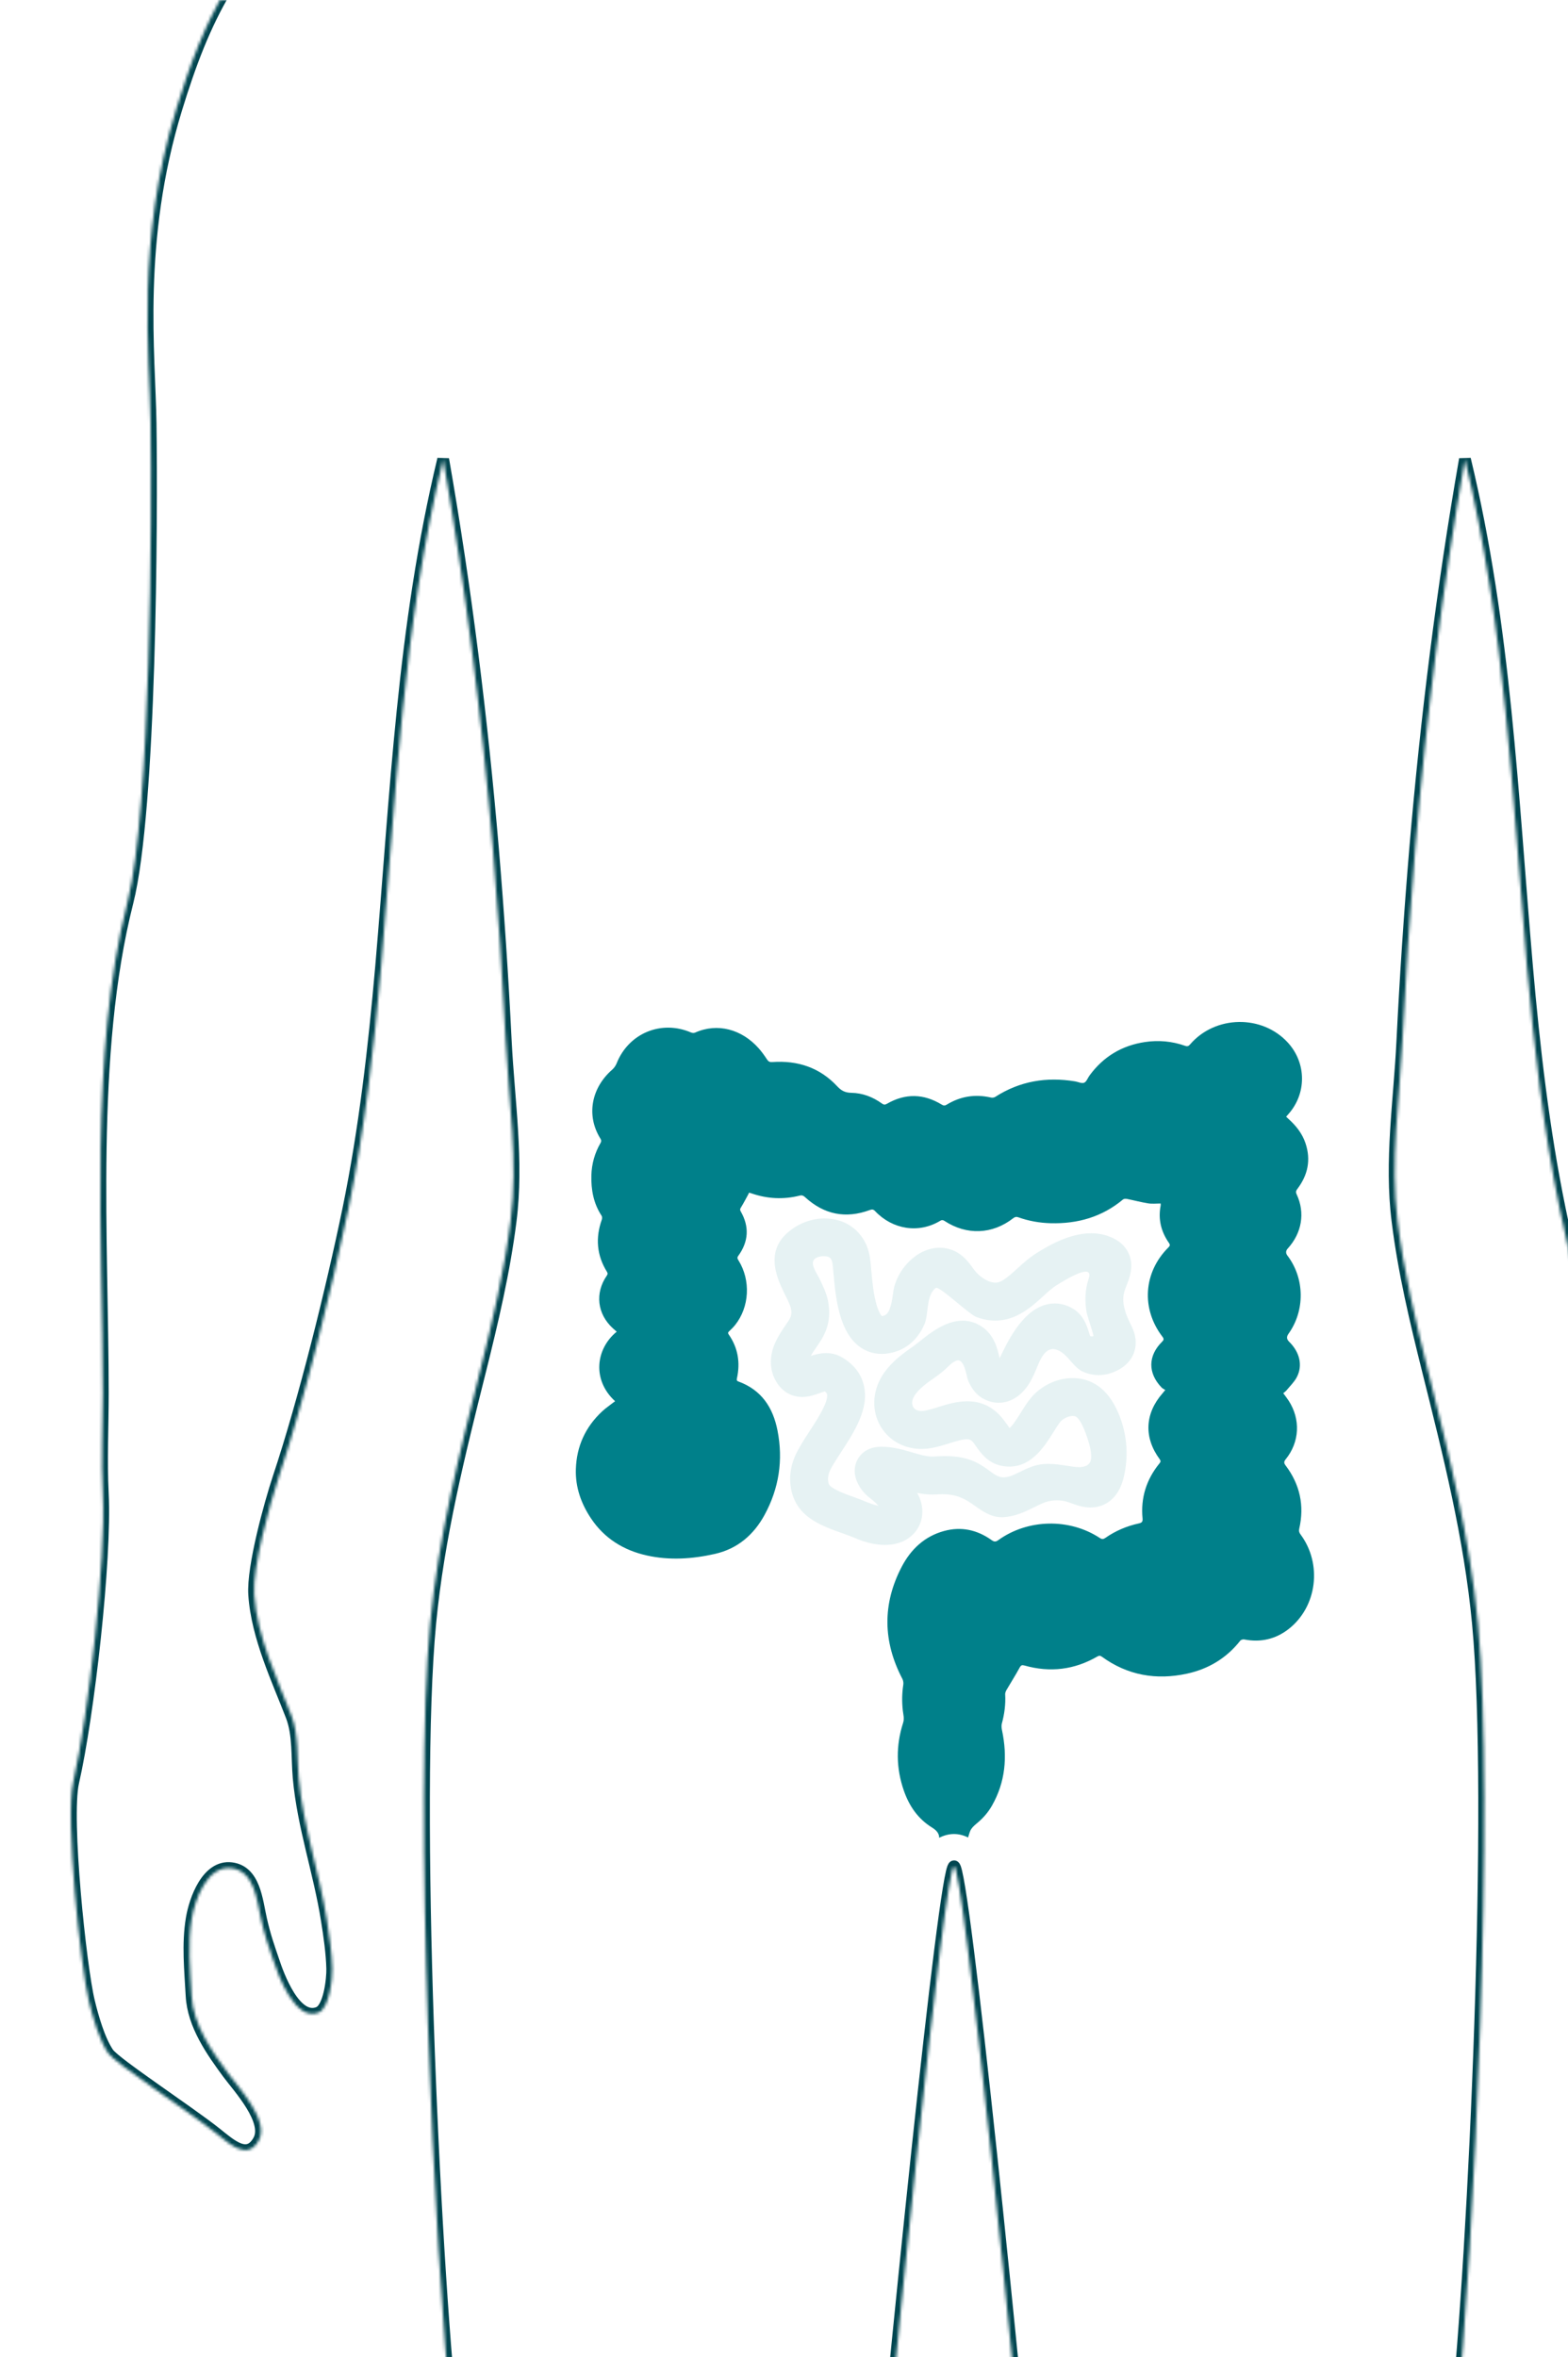 <svg width="531" height="798" viewBox="0 0 531 798" fill="none" xmlns="http://www.w3.org/2000/svg">
<g clip-path="url(#clip0_5469_32024)">
<mask id="path-1-inside-1_5469_32024" fill="white">
<path d="M621.485 603.34C616.339 580.828 610.351 528.253 611.473 505.648C612.035 494.345 611.473 482.901 611.473 471.598C611.473 420.665 616.152 356.835 603.099 305.385C595.192 274.103 594.818 175.754 595.286 143.253C595.613 120.084 600.292 81.579 586.537 36.743C577.461 7.149 566.326 -17.426 539.612 -35.014C525.109 -44.534 507.798 -51.851 491.096 -56.447C481.973 -58.932 471.072 -65.499 462.37 -68.5C438.651 -76.661 423.165 -90.449 402.813 -104.801C382.462 -119.152 366.789 -131.674 373.105 -156.859C374.368 -161.831 416.942 -235.088 417.831 -291.134C418.252 -317.21 408.989 -349.711 389.761 -370.3C372.918 -388.31 346.765 -392.531 323.139 -393C299.513 -392.531 273.36 -388.31 256.518 -370.3C237.289 -349.758 228.026 -317.21 228.447 -291.134C229.336 -235.088 271.91 -161.831 273.173 -156.859C279.489 -131.721 263.816 -119.199 243.465 -104.801C223.113 -90.449 207.581 -76.661 183.908 -68.5C175.206 -65.499 164.258 -58.932 155.182 -56.447C138.48 -51.898 121.123 -44.581 106.666 -35.014C79.952 -17.426 68.817 7.149 59.741 36.743C45.986 81.579 50.665 120.084 50.992 143.253C51.46 175.801 51.086 274.15 43.179 305.385C30.126 356.835 34.805 420.665 34.805 471.598C34.805 482.901 34.243 494.345 34.805 505.648C35.928 528.253 29.939 580.828 24.793 603.34C21.986 615.628 27.319 666.139 30.126 677.629C31.343 682.741 33.588 690.668 36.629 695.123C38.969 698.547 63.718 714.727 73.168 722.231C78.314 726.358 83.882 731.423 87.625 724.67C91.274 718.057 80.888 706.848 77.285 702.017C71.718 694.466 65.402 685.509 64.887 675.706C64.419 667.03 63.484 658.213 64.934 649.536C66.01 643.111 70.174 631.48 78.361 632.512C86.268 633.497 86.97 643.439 88.42 649.865C89.73 655.633 90.9 658.823 92.631 663.935C94.174 668.625 99.929 684.617 107.882 681.381C111.532 679.881 112.608 669.938 112.514 666.467C112.374 661.121 111.532 655.352 110.69 650.099C108.116 633.731 102.643 618.489 101.145 601.886C100.537 594.945 101.145 587.347 98.76 581.063C94.128 568.962 87.016 554.236 86.081 539.838C85.473 530.598 91.414 509.071 94.315 500.348C103.064 474.131 112.374 436.424 117.988 409.269C123.509 382.348 126.69 354.536 129.076 327.194C134.129 268.71 136.374 212.477 150.082 155.494C157.708 199.11 163.182 243.149 166.925 287.282C168.749 308.997 170.2 330.711 171.276 352.473C172.305 372.78 175.486 393.041 172.913 413.396C170.761 430.514 166.784 447.304 162.621 464.001C155.509 492.375 148.492 520.374 145.685 549.593C140.024 609.156 146.807 760.97 153.123 820.533C159.533 881.315 168.656 889.054 175.112 950.071C181.101 1006.96 170.48 1042.37 172.352 1100.29C174.364 1161.26 193.499 1202.63 199.019 1263.13C202.294 1298.68 216.002 1331.18 208.095 1366.26C203.744 1385.39 179.697 1407.06 172.679 1424.56C159.392 1457.62 248.377 1446.32 261.711 1446.18C315.56 1445.61 268.588 1366.96 267.839 1337.23C266.763 1294.55 272.892 1226.08 279.582 1182.93C285.477 1145.17 277.571 1063.9 275.465 1025.81C273.828 996.783 292.823 912.082 295.396 883.191C302.273 805.713 319.864 631.855 323.092 631.855C326.32 631.855 343.912 805.713 350.789 883.191C353.362 912.082 372.357 996.83 370.719 1025.81C368.567 1063.9 360.707 1145.13 366.602 1182.93C373.292 1226.08 379.421 1294.55 378.345 1337.23C377.597 1366.96 330.578 1445.61 384.474 1446.18C397.854 1446.32 486.792 1457.62 473.505 1424.56C466.487 1407.06 442.393 1385.39 438.089 1366.26C430.136 1331.18 443.89 1298.68 447.165 1263.13C452.733 1202.58 471.868 1161.26 473.833 1100.29C475.751 1042.37 465.084 1006.96 471.072 950.071C477.529 889.054 486.652 881.315 493.061 820.533C499.377 760.97 506.161 609.203 500.5 549.593C497.74 520.374 490.675 492.422 483.564 464.001C479.4 447.304 475.377 430.514 473.271 413.396C470.698 393.041 473.926 372.827 474.909 352.473C475.985 330.711 477.435 308.997 479.26 287.282C483.003 243.149 488.476 199.157 496.102 155.494C509.81 212.477 512.056 268.71 517.109 327.194C519.495 354.536 522.676 382.348 528.197 409.269C533.764 436.424 543.121 474.131 551.87 500.348C554.77 509.118 560.712 530.645 560.104 539.838C559.168 554.189 552.01 568.962 547.425 581.063C545.039 587.347 545.647 594.945 545.039 601.886C543.542 618.536 538.115 633.731 535.495 650.099C534.653 655.352 533.764 661.168 533.67 666.467C533.577 669.938 534.653 679.881 538.302 681.381C546.255 684.617 552.01 668.625 553.554 663.935C555.238 658.823 556.455 655.633 557.765 649.865C559.215 643.393 559.917 633.497 567.823 632.512C576.011 631.48 580.174 643.111 581.25 649.536C582.701 658.166 581.812 666.983 581.297 675.706C580.783 685.509 574.467 694.466 568.899 702.017C565.297 706.895 554.957 718.057 558.56 724.67C562.303 731.47 567.87 726.358 573.016 722.231C582.467 714.68 607.216 698.5 609.555 695.123C612.643 690.668 614.842 682.741 616.058 677.629C618.819 666.139 624.199 615.628 621.392 603.34H621.485Z"/>
</mask>
<path d="M621.485 603.34C616.339 580.828 610.351 528.253 611.473 505.648C612.035 494.345 611.473 482.901 611.473 471.598C611.473 420.665 616.152 356.835 603.099 305.385C595.192 274.103 594.818 175.754 595.286 143.253C595.613 120.084 600.292 81.579 586.537 36.743C577.461 7.149 566.326 -17.426 539.612 -35.014C525.109 -44.534 507.798 -51.851 491.096 -56.447C481.973 -58.932 471.072 -65.499 462.37 -68.5C438.651 -76.661 423.165 -90.449 402.813 -104.801C382.462 -119.152 366.789 -131.674 373.105 -156.859C374.368 -161.831 416.942 -235.088 417.831 -291.134C418.252 -317.21 408.989 -349.711 389.761 -370.3C372.918 -388.31 346.765 -392.531 323.139 -393C299.513 -392.531 273.36 -388.31 256.518 -370.3C237.289 -349.758 228.026 -317.21 228.447 -291.134C229.336 -235.088 271.91 -161.831 273.173 -156.859C279.489 -131.721 263.816 -119.199 243.465 -104.801C223.113 -90.449 207.581 -76.661 183.908 -68.5C175.206 -65.499 164.258 -58.932 155.182 -56.447C138.48 -51.898 121.123 -44.581 106.666 -35.014C79.952 -17.426 68.817 7.149 59.741 36.743C45.986 81.579 50.665 120.084 50.992 143.253C51.46 175.801 51.086 274.15 43.179 305.385C30.126 356.835 34.805 420.665 34.805 471.598C34.805 482.901 34.243 494.345 34.805 505.648C35.928 528.253 29.939 580.828 24.793 603.34C21.986 615.628 27.319 666.139 30.126 677.629C31.343 682.741 33.588 690.668 36.629 695.123C38.969 698.547 63.718 714.727 73.168 722.231C78.314 726.358 83.882 731.423 87.625 724.67C91.274 718.057 80.888 706.848 77.285 702.017C71.718 694.466 65.402 685.509 64.887 675.706C64.419 667.03 63.484 658.213 64.934 649.536C66.01 643.111 70.174 631.48 78.361 632.512C86.268 633.497 86.97 643.439 88.42 649.865C89.73 655.633 90.9 658.823 92.631 663.935C94.174 668.625 99.929 684.617 107.882 681.381C111.532 679.881 112.608 669.938 112.514 666.467C112.374 661.121 111.532 655.352 110.69 650.099C108.116 633.731 102.643 618.489 101.145 601.886C100.537 594.945 101.145 587.347 98.76 581.063C94.128 568.962 87.016 554.236 86.081 539.838C85.473 530.598 91.414 509.071 94.315 500.348C103.064 474.131 112.374 436.424 117.988 409.269C123.509 382.348 126.69 354.536 129.076 327.194C134.129 268.71 136.374 212.477 150.082 155.494C157.708 199.11 163.182 243.149 166.925 287.282C168.749 308.997 170.2 330.711 171.276 352.473C172.305 372.78 175.486 393.041 172.913 413.396C170.761 430.514 166.784 447.304 162.621 464.001C155.509 492.375 148.492 520.374 145.685 549.593C140.024 609.156 146.807 760.97 153.123 820.533C159.533 881.315 168.656 889.054 175.112 950.071C181.101 1006.96 170.48 1042.37 172.352 1100.29C174.364 1161.26 193.499 1202.63 199.019 1263.13C202.294 1298.68 216.002 1331.18 208.095 1366.26C203.744 1385.39 179.697 1407.06 172.679 1424.56C159.392 1457.62 248.377 1446.32 261.711 1446.18C315.56 1445.61 268.588 1366.96 267.839 1337.23C266.763 1294.55 272.892 1226.08 279.582 1182.93C285.477 1145.17 277.571 1063.9 275.465 1025.81C273.828 996.783 292.823 912.082 295.396 883.191C302.273 805.713 319.864 631.855 323.092 631.855C326.32 631.855 343.912 805.713 350.789 883.191C353.362 912.082 372.357 996.83 370.719 1025.81C368.567 1063.9 360.707 1145.13 366.602 1182.93C373.292 1226.08 379.421 1294.55 378.345 1337.23C377.597 1366.96 330.578 1445.61 384.474 1446.18C397.854 1446.32 486.792 1457.62 473.505 1424.56C466.487 1407.06 442.393 1385.39 438.089 1366.26C430.136 1331.18 443.89 1298.68 447.165 1263.13C452.733 1202.58 471.868 1161.26 473.833 1100.29C475.751 1042.37 465.084 1006.96 471.072 950.071C477.529 889.054 486.652 881.315 493.061 820.533C499.377 760.97 506.161 609.203 500.5 549.593C497.74 520.374 490.675 492.422 483.564 464.001C479.4 447.304 475.377 430.514 473.271 413.396C470.698 393.041 473.926 372.827 474.909 352.473C475.985 330.711 477.435 308.997 479.26 287.282C483.003 243.149 488.476 199.157 496.102 155.494C509.81 212.477 512.056 268.71 517.109 327.194C519.495 354.536 522.676 382.348 528.197 409.269C533.764 436.424 543.121 474.131 551.87 500.348C554.77 509.118 560.712 530.645 560.104 539.838C559.168 554.189 552.01 568.962 547.425 581.063C545.039 587.347 545.647 594.945 545.039 601.886C543.542 618.536 538.115 633.731 535.495 650.099C534.653 655.352 533.764 661.168 533.67 666.467C533.577 669.938 534.653 679.881 538.302 681.381C546.255 684.617 552.01 668.625 553.554 663.935C555.238 658.823 556.455 655.633 557.765 649.865C559.215 643.393 559.917 633.497 567.823 632.512C576.011 631.48 580.174 643.111 581.25 649.536C582.701 658.166 581.812 666.983 581.297 675.706C580.783 685.509 574.467 694.466 568.899 702.017C565.297 706.895 554.957 718.057 558.56 724.67C562.303 731.47 567.87 726.358 573.016 722.231C582.467 714.68 607.216 698.5 609.555 695.123C612.643 690.668 614.842 682.741 616.058 677.629C618.819 666.139 624.199 615.628 621.392 603.34H621.485Z" stroke="#004650" stroke-width="4" mask="url(#path-1-inside-1_5469_32024)"/>
<path d="M327.838 622.104C324.674 620.533 321.392 620.512 318.054 622.201C318.075 620.477 316.773 619.439 315.541 618.677C310.798 615.714 307.89 611.393 306.096 606.269C303.437 598.666 303.361 590.967 305.833 583.302C306.325 581.785 305.882 580.47 305.729 579.071C305.411 576.156 305.445 573.262 305.902 570.361C305.999 569.731 305.868 568.948 305.577 568.38C298.971 555.751 298.777 543.045 305.376 530.423C308.457 524.537 313.096 520.133 319.709 518.333C325.532 516.748 330.919 517.938 335.794 521.414C336.652 522.024 337.178 522.072 338.051 521.442C348.056 514.227 362.174 513.936 372.471 520.715C373.191 521.193 373.655 521.137 374.326 520.673C377.767 518.278 381.562 516.664 385.654 515.771C386.61 515.563 387.032 515.252 386.928 514.13C386.243 507.109 388.223 500.871 392.675 495.414C393.063 494.944 393.139 494.604 392.737 494.05C387.316 486.697 387.683 478.575 393.7 471.706C393.928 471.45 394.143 471.18 394.621 470.598C394.184 470.308 393.707 470.1 393.374 469.761C388.687 464.921 388.728 459.021 393.513 454.285C394.129 453.676 394.233 453.316 393.672 452.582C386.388 443.089 387.212 430.75 395.673 422.331C396.179 421.832 396.331 421.486 395.881 420.835C393.194 417.006 392.149 412.789 393.056 408.15C393.09 407.991 393.056 407.818 393.056 407.458C391.609 407.458 390.189 407.638 388.832 407.416C386.416 407.028 384.041 406.384 381.631 405.907C381.216 405.824 380.613 405.837 380.322 406.08C373.204 412.034 364.916 414.375 355.777 414.132C352.031 414.029 348.375 413.385 344.843 412.124C344.165 411.882 343.687 412 343.126 412.436C336.078 417.934 327.388 418.28 319.875 413.371C319.377 413.045 318.996 412.962 318.449 413.288C311.151 417.712 302.274 416.286 296.347 410.033C295.745 409.396 295.295 409.403 294.533 409.68C286.376 412.678 279.085 411.197 272.681 405.353C272.113 404.833 271.635 404.577 270.832 404.778C265.341 406.163 259.913 405.893 254.553 404.051C254.29 403.961 254.027 403.885 253.688 403.781C253.556 404.051 253.445 404.293 253.314 404.529C252.538 405.934 251.811 407.368 250.967 408.725C250.655 409.223 250.496 409.528 250.828 410.103C253.826 415.303 253.515 420.364 250.004 425.197C249.513 425.876 249.803 426.25 250.115 426.762C254.283 433.485 253.805 442.528 248.938 448.608C248.329 449.369 247.615 450.062 246.902 450.733C246.521 451.093 246.459 451.349 246.771 451.793C249.928 456.321 250.738 461.306 249.561 466.652C249.45 467.15 249.443 467.496 250.039 467.711C257.821 470.55 261.761 476.456 263.298 484.308C265.272 494.362 263.797 503.917 258.929 512.87C255.246 519.642 249.755 524.371 242.055 526.102C234.439 527.819 226.732 528.325 219.067 526.628C211.202 524.883 204.658 520.853 200.144 514.068C196.806 509.076 194.819 503.522 195.013 497.402C195.255 489.647 198.253 483.103 203.931 477.82C205.032 476.795 206.285 475.944 207.469 475.016C207.739 474.808 208.01 474.607 208.3 474.393C200.476 467.24 201.709 456.681 208.847 450.858C208.397 450.463 207.954 450.075 207.518 449.681C202.242 444.848 201.425 437.757 205.489 431.879C205.815 431.408 205.863 431.103 205.545 430.591C202.076 424.996 201.605 419.097 203.8 412.921C203.938 412.526 203.938 411.917 203.724 411.591C200.982 407.43 200.144 402.791 200.268 397.923C200.372 394.032 201.404 390.362 203.363 386.983C203.661 386.464 203.696 386.076 203.363 385.55C198.343 377.525 200.379 368.219 207.289 362.174C207.94 361.606 208.501 360.81 208.82 360.014C212.863 349.822 223.942 345.21 234.009 349.558C234.404 349.731 235 349.78 235.38 349.607C243.011 346.186 251.237 348.506 256.914 354.897C257.96 356.074 258.888 357.369 259.746 358.684C260.21 359.398 260.653 359.633 261.526 359.571C270.091 358.961 277.597 361.412 283.51 367.769C284.929 369.292 286.231 369.95 288.294 369.984C292.096 370.047 295.585 371.383 298.681 373.62C299.283 374.056 299.712 374.07 300.363 373.696C306.588 370.102 312.792 370.241 318.906 373.973C319.543 374.36 319.972 374.381 320.602 373.994C325.262 371.141 330.261 370.365 335.586 371.584C336.036 371.688 336.659 371.612 337.04 371.362C345.363 366.003 354.426 364.514 364.092 366.114C365.124 366.287 366.322 366.903 367.139 366.571C367.949 366.239 368.358 364.951 368.974 364.113C373.655 357.729 379.921 353.962 387.738 352.792C392.37 352.1 396.92 352.515 401.337 354.073C402.113 354.343 402.514 354.184 403.027 353.588C411.516 343.714 427.406 343.437 436.131 352.986C442.501 359.958 442.522 370.338 436.186 377.338C435.999 377.546 435.819 377.76 435.549 378.072C435.833 378.342 436.096 378.598 436.366 378.84C438.907 381.132 440.998 383.75 442.099 387.038C443.996 392.689 442.909 397.847 439.343 402.528C438.852 403.172 438.762 403.636 439.122 404.39C442.03 410.601 440.874 417.442 436.117 422.67C435.397 423.459 435.355 424.272 435.992 425.107C441.85 432.8 441.988 443.712 436.325 451.599C435.646 452.55 435.711 453.42 436.518 454.209C440.147 457.754 441.241 462.269 439.15 466.271C438.291 467.912 436.872 469.255 435.681 470.709C435.376 471.076 434.96 471.353 434.573 471.686C435.224 472.579 435.861 473.375 436.408 474.227C440.486 480.534 440.119 488.227 435.397 494.057C434.732 494.881 434.767 495.359 435.39 496.176C440.216 502.581 441.781 509.726 439.98 517.565C439.8 518.333 439.96 518.873 440.417 519.489C447.832 529.453 446.067 543.925 436.442 551.486C431.997 554.975 426.922 556.118 421.355 555.052C420.939 554.975 420.268 555.149 420.025 555.453C415.358 561.394 409.237 565.064 401.939 566.643C391.546 568.893 381.846 567.224 373.128 560.882C372.595 560.494 372.207 560.487 371.633 560.819C363.843 565.334 355.603 566.324 346.955 563.88C346.097 563.637 345.75 563.762 345.293 564.6C343.909 567.155 342.337 569.599 340.876 572.113C340.613 572.57 340.37 573.137 340.398 573.643C340.592 577.015 340.156 580.29 339.27 583.537C339.083 584.23 339.173 585.061 339.325 585.781C341.215 594.727 340.509 603.313 335.897 611.372C334.651 613.553 333.024 615.437 331.099 617.064C330.296 617.742 329.437 618.428 328.876 619.293C328.343 620.124 328.163 621.177 327.838 622.098V622.104Z" fill="#00808A"/>
<path d="M370.606 468.437C368.356 467.17 365.843 466.567 363.232 466.567C359.14 466.567 354.896 468.077 351.378 470.999C349.031 472.917 347.327 475.645 345.68 478.304C344.724 479.834 343 482.59 341.892 483.476C341.629 483.116 341.297 482.638 341.034 482.278C340.341 481.322 339.573 480.222 338.569 479.162C337.059 477.583 335.48 476.483 333.853 475.714C331.769 474.779 329.664 474.419 327.58 474.419C323.938 474.419 320.441 475.52 317.692 476.379C315.657 477.03 313.718 477.625 312.326 477.701H312.035C310.741 477.701 309.757 477.244 309.259 476.379C308.663 475.375 308.802 473.934 309.64 472.598C311.121 470.175 314.002 468.167 316.778 466.228C317.595 465.653 318.454 464.982 319.368 464.241C320.614 463.237 322.602 460.841 324.208 460.578C324.277 460.578 324.374 460.557 324.45 460.557C326.701 460.557 327.275 465.993 327.898 467.502C329.027 470.182 330.8 472.536 333.5 473.803C333.832 473.969 334.172 474.114 334.504 474.232C335.75 474.71 336.997 474.925 338.215 474.925C342.716 474.925 346.961 471.906 349.592 466.491C349.758 466.159 349.924 465.771 350.146 465.342C351.579 462.274 353.068 456.742 356.585 456.742C357.042 456.742 357.52 456.839 358.046 457.033C361.612 458.376 363.336 462.925 366.812 464.435C368.557 465.196 370.309 465.556 372.053 465.556C374.498 465.556 376.893 464.864 379.164 463.548C384.482 460.481 386.089 454.616 383.167 448.938C380.487 443.718 379.815 440.124 380.868 436.918C381.013 436.461 381.228 435.935 381.442 435.36C382.232 433.352 383.215 430.832 383.097 428.007C382.98 425.611 381.899 421.201 376.083 418.805C373.93 417.898 371.7 417.538 369.519 417.538C368.564 417.538 367.629 417.607 366.715 417.732C360.199 418.618 354.307 422.232 351.219 424.129C348.608 425.736 346.379 427.772 344.419 429.544C340.757 432.895 338.935 434.259 337.045 434.259C336.45 434.259 335.827 434.114 335.127 433.879C333.355 433.207 331.603 431.988 330.384 430.507C330.073 430.167 329.761 429.717 329.401 429.239C327.746 426.961 324.997 423.132 319.583 422.509C319.105 422.461 318.648 422.44 318.191 422.44C310.291 422.44 303.366 430.223 302.48 437.576C301.836 442.7 300.922 444.978 299.316 445.435C298.956 445.553 298.741 445.58 298.644 445.58C298.402 445.338 297.426 444.258 296.539 440.602C295.701 437.223 295.341 433.248 295.058 430.063C294.912 428.457 294.794 427.072 294.628 425.895C293.742 419.933 290.176 415.384 284.81 413.439C284.568 413.342 284.304 413.272 284.069 413.224C282.511 412.746 280.905 412.504 279.257 412.504C274.756 412.504 270.11 414.256 266.489 417.538C258.941 424.365 263.449 433.463 265.866 438.352C266.683 440.006 267.61 441.869 267.832 442.949C268.31 445.366 267.811 446.086 265.942 448.793C264.841 450.399 263.477 452.387 262.348 454.997C260.645 458.971 260.624 463.237 262.3 466.706C264.744 471.781 268.767 472.792 270.969 472.937C271.211 472.937 271.426 472.958 271.661 472.958C273.96 472.958 276.016 472.217 277.699 471.615C278.177 471.449 278.848 471.206 279.326 471.068C279.755 471.4 279.998 471.712 280.067 472.003C280.662 474.592 276.522 480.962 274.029 484.743C271.848 488.122 269.792 491.279 268.711 494.271C268.642 494.437 268.594 494.582 268.545 494.748C266.579 500.855 267.68 507.253 271.419 511.463C274.964 515.465 280.614 517.473 285.62 519.225C287.102 519.772 288.521 520.277 289.594 520.734C293.16 522.292 296.588 523.054 299.655 523.054C304.204 523.054 307.992 521.378 310.36 518.096C312.922 514.551 313.019 509.594 310.602 505.474L310.581 505.453C312.236 505.765 313.96 506 315.823 506C316.252 506 316.73 505.979 317.187 505.951C317.859 505.903 318.503 505.882 319.126 505.882C322.789 505.882 325.565 506.672 328.896 508.95C331.7 510.868 334.359 513.042 337.682 513.547C338.16 513.616 338.638 513.665 339.143 513.665H339.6C343.838 513.471 347.237 511.775 350.256 510.265C351.572 509.614 352.846 508.998 353.968 508.59C355.235 508.16 356.578 507.946 357.921 507.946C359.265 507.946 360.58 508.16 361.827 508.59C362.138 508.686 362.47 508.804 362.782 508.922C364.388 509.517 366.708 510.383 369.298 510.383C370.759 510.383 372.317 510.092 373.895 509.379C377.177 507.821 379.428 504.733 380.529 500.204C382.446 492.422 381.56 484.154 378.064 476.946C376.097 472.944 373.66 470.147 370.613 468.444L370.606 468.437ZM369.166 494.97C368.494 496.334 366.985 496.715 365.379 496.715C363.966 496.715 362.457 496.403 361.376 496.258C359.195 495.918 357.09 495.607 354.979 495.607C353.255 495.607 351.53 495.822 349.758 496.424C347.84 497.096 346.067 497.982 344.516 498.75C342.529 499.754 341.068 500.163 339.87 500.163C337.066 500.163 335.605 497.933 331.679 495.683C327.871 493.502 323.848 492.976 320.088 492.976C318.821 492.976 317.575 493.045 316.377 493.121C316.183 493.121 315.996 493.142 315.802 493.142C313.697 493.142 311.468 492.47 308.926 491.729C308.76 491.681 308.594 491.632 308.421 491.584C305.499 490.718 302.196 489.811 298.533 489.811H298.319C292.212 489.86 290.321 494.028 289.885 495.295C288.14 500.322 291.9 505.017 294.15 506.817C295.321 507.731 296.519 508.686 297.481 509.808C294.85 509.282 292.406 507.987 289.864 507.101C286.873 506.048 282.366 504.442 281.002 502.933C280.33 502.143 280.212 500.322 280.759 498.667C281.237 497.137 283.107 494.264 284.782 491.722C289.283 484.798 294.407 476.967 292.544 469.046C291.921 466.318 290.128 462.482 285.218 459.588C283.377 458.487 281.507 458.106 279.783 458.106C277.844 458.106 276.044 458.584 274.583 459.062C275.137 458.03 275.802 457.074 276.501 456.07C278.8 452.74 281.936 448.17 280.406 440.429C279.852 437.673 278.585 435.111 277.366 432.618C276.626 431.137 274.465 428.235 275.622 426.532C276.196 425.694 277.706 425.286 279.001 425.286C279.554 425.286 280.053 425.355 280.441 425.5C280.822 425.646 281.639 425.93 281.902 427.702C282.019 428.54 282.144 429.759 282.262 431.199C282.982 439.148 284.083 451.175 291.457 456.202C293.063 457.303 295.459 458.383 298.596 458.383C299.911 458.383 301.324 458.189 302.882 457.739C304.391 457.31 305.783 456.659 307.002 455.849C309.73 454.028 311.765 451.397 313.088 448.26C314.549 444.812 313.566 438.559 316.875 436.067C316.924 436.018 316.972 435.997 317.069 435.997C318.863 435.997 328.155 444.957 330.647 445.885C332.946 446.75 335.079 447.104 337.066 447.104C344.205 447.104 349.377 442.388 353.068 439.03C354.771 437.472 356.37 436.011 357.928 435.056C359.147 434.315 365.067 430.527 367.677 430.527C368.73 430.527 369.256 431.15 368.681 432.875C367.414 436.662 367.29 440.706 368.037 444.611C368.134 445.186 370.482 452.255 370.288 452.345C370.17 452.394 369.928 452.463 369.692 452.463C369.457 452.463 369.215 452.394 369.138 452.227C369.021 451.916 368.848 451.362 368.73 450.96C368.037 448.758 366.86 445.019 363.052 442.887C361.162 441.834 359.195 441.308 357.187 441.308C355.99 441.308 354.792 441.502 353.573 441.883C345.86 444.376 341.096 454.436 338.534 459.823C338.534 459.823 338.527 459.839 338.513 459.872L339.379 460.252V460.273L338.513 459.865C338.492 459.747 338.465 459.65 338.444 459.532C337.655 456.153 336.457 451.03 331.118 448.35C329.394 447.484 327.67 447.124 325.967 447.124C320.192 447.124 314.854 451.39 311.357 454.215C310.616 454.81 309.896 455.364 309.439 455.696C308.885 456.077 308.338 456.465 307.763 456.873C304.627 459.124 301.151 461.88 298.734 465.806C295.383 471.22 295.168 477.757 298.208 482.908C300.534 486.813 304.343 489.424 308.843 490.261C309.875 490.455 310.948 490.552 312.049 490.552C312.361 490.552 312.672 490.525 313.005 490.525C316.024 490.358 318.828 489.472 321.528 488.634C324.471 487.7 326.223 487.27 327.4 487.27C328.286 487.27 328.833 487.533 329.29 488.011C329.65 488.371 330.08 488.994 330.537 489.666C332.115 491.896 334.463 495.247 338.97 496.223C339.974 496.438 340.937 496.535 341.844 496.535C349.46 496.535 353.864 489.472 356.62 485.061C357.554 483.552 358.849 481.468 359.562 480.872C360.691 479.938 362.173 479.391 363.301 479.391C363.71 479.391 364.07 479.46 364.333 479.605C364.742 479.841 365.531 480.512 366.535 482.548C367.733 485.041 370.489 492.276 369.194 494.956L369.166 494.97Z" fill="#00808A" fill-opacity="0.1"/>
</g>
<defs>
<clipPath id="clip0_5469_32024">
<rect width="531" height="798" fill="white"/>
</clipPath>
</defs>
</svg>
